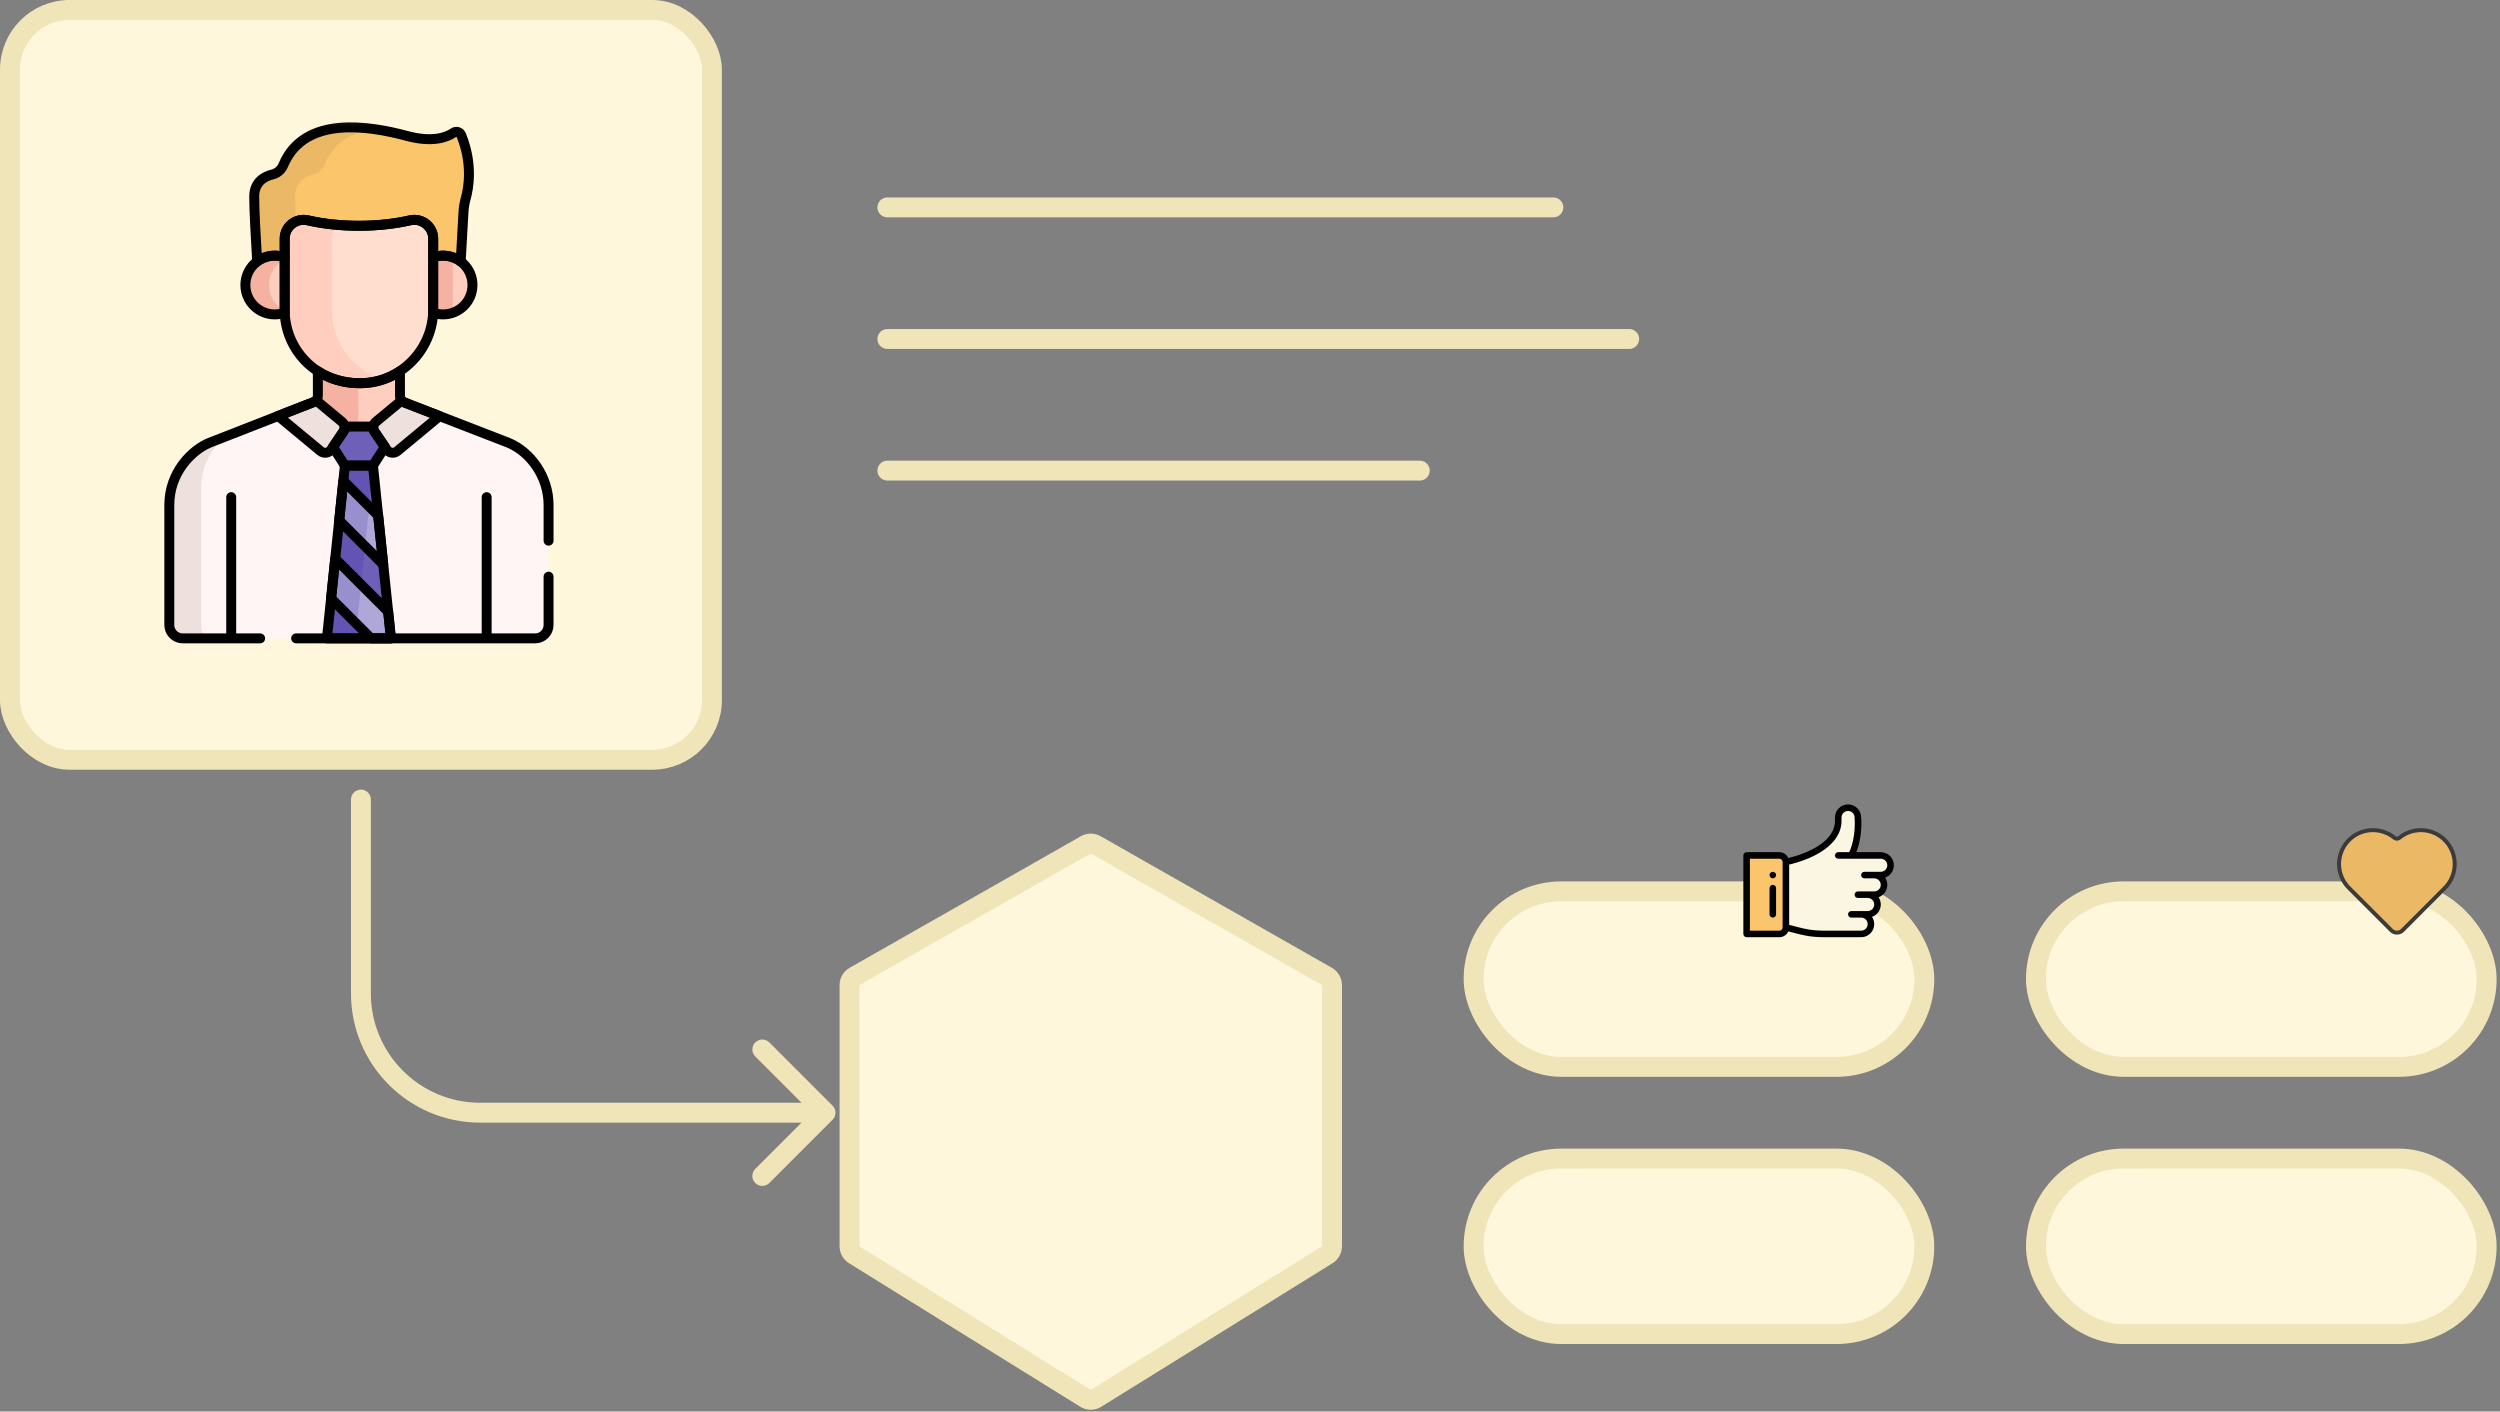 <svg xmlns="http://www.w3.org/2000/svg" width="503" height="284" viewBox="0 0 503 284" fill="none"><rect x="0" y="0" width="503" height="284" fill="#808080" stroke="none"/><rect x="2" y="2" width="141.238" height="150.867" rx="12" fill="#FEF7DC" stroke="#EFE5B9" stroke-width="4"></rect><g clip-path="url(#clip0_571_9455)"><mask id="mask0_571_9455" style="mask-type:luminance" maskUnits="userSpaceOnUse" x="19" y="24" width="107" height="106"><path d="M19.258 24.071H125.177V129.991H19.258V24.071Z" fill="white"></path></mask><g mask="url(#mask0_571_9455)"><path d="M69.885 87.444H75.051L81.667 81.578L80.883 81.289L80.779 80.566C80.561 80.304 80.431 79.972 80.43 79.615L80.426 74.707L79.401 73.98H64.568L63.907 74.685L63.907 79.606C63.907 80.034 63.762 80.337 63.561 80.561L63.747 81.513L62.918 81.809L69.885 87.444Z" fill="#FFCEBE"></path><path d="M72.083 73.98H64.568L63.907 74.685L63.907 79.606C63.907 80.034 63.762 80.337 63.561 80.561L63.748 81.513L62.918 81.809L69.885 87.444H72.083V73.98Z" fill="#F5B2A2"></path><path d="M102.251 89.085C101.631 88.845 94.218 85.974 88.393 83.718V83.718L87.573 83.754L81.668 81.578L75.051 87.444H69.885L62.918 81.809L57.645 83.687H55.916L42.096 89.085C38.643 90.506 34.02 94.977 34.02 101.612V125.747C34.02 127.234 35.224 128.439 36.711 128.439H65.733L66.265 128.094H78.053L78.613 128.439H107.636C109.122 128.439 110.327 127.234 110.327 125.747V101.612C110.327 95.898 106.669 90.903 102.251 89.085Z" fill="#FFF5F5"></path><path d="M40.459 125.954V98.302C40.459 93.645 42.737 90.056 45.289 87.838L42.096 89.085C38.643 90.506 34.02 94.977 34.02 101.612V125.748C34.02 127.234 35.224 128.439 36.711 128.439H42.116C41.143 128.033 40.459 127.074 40.459 125.954Z" fill="#EEE1DD"></path><path d="M67.662 113.131L77.54 123.086L78.053 123.058L77.067 113.578L76.73 112.872L68.593 104.632L68.203 104.715L67.402 112.407L67.662 113.131Z" fill="#6E60B8"></path><path d="M74.607 128.439L74.477 127.887L67.195 120.423L66.569 120.401L65.732 128.439H74.607Z" fill="#6E60B8"></path><path d="M69.386 97.805L75.419 103.942L76.042 103.727L74.995 93.674L74.54 93.219H69.813L69.352 93.674L69.035 96.72L69.386 97.805Z" fill="#6E60B8"></path><path d="M69.386 97.805L74.204 102.706L75.07 94.391L74.995 93.674L74.54 93.219H69.813L69.352 93.674L69.035 96.72L69.386 97.805Z" fill="#6353B2"></path><path d="M67.662 113.131L72.601 118.109L73.488 109.589L68.593 104.632L68.203 104.715L67.402 112.407L67.662 113.131Z" fill="#6353B2"></path><path d="M67.195 120.423L66.569 120.401L65.732 128.439H71.525L71.862 125.206L67.195 120.423Z" fill="#6353B2"></path><path d="M75.488 86.082L75.063 85.831H69.284L68.903 86.013L66.834 89.444L66.953 89.924L69.352 93.674H74.995L77.394 89.924V89.34L75.488 86.082Z" fill="#6E60B8"></path><path d="M77.749 90.451C78.234 91.17 79.234 91.313 79.902 90.759L88.392 83.718C84.77 82.315 81.761 81.15 81.384 81.004C81.143 80.911 80.939 80.756 80.779 80.565L75.582 84.876C75.001 85.357 74.88 86.201 75.302 86.827L77.749 90.451Z" fill="#EEE1DD"></path><path d="M64.444 90.759C65.111 91.313 66.111 91.169 66.597 90.45L69.044 86.827C69.466 86.201 69.345 85.358 68.764 84.876L63.561 80.561C63.473 80.66 63.375 80.744 63.271 80.815L55.916 83.687L64.444 90.759Z" fill="#EEE1DD"></path><path d="M66.57 120.401L74.608 128.439H78.614L78.053 123.058L67.402 112.406L66.57 120.401Z" fill="#AEA7D7"></path><path d="M72.649 117.653L67.402 112.406L66.57 120.401L71.817 125.647L72.649 117.653Z" fill="#9790CC"></path><path d="M68.203 104.715L77.067 113.579L76.042 103.727L69.035 96.72L68.203 104.715Z" fill="#AEA7D7"></path><path d="M74.281 101.967L69.035 96.72L68.203 104.715L73.45 109.961L74.281 101.967Z" fill="#9790CC"></path><path d="M92.749 27.165C92.503 26.558 91.754 26.334 91.213 26.702C89.874 27.611 87.003 28.744 81.827 27.35C74.448 25.361 61.202 23.055 56.958 33.217C56.572 34.142 55.784 34.852 54.81 35.088C53.255 35.464 51.102 36.534 51.102 39.574C51.102 42.211 51.419 47.985 51.702 52.611L52.301 53.329H58.577V46.778H85.746V53.329H91.677L92.648 52.613L93.21 42.665C93.263 41.733 93.416 40.81 93.667 39.91C94.25 37.824 95.105 32.964 92.749 27.165Z" fill="#FBC56C"></path><path d="M59.377 39.574C59.377 36.534 61.53 35.464 63.085 35.088C64.059 34.852 64.847 34.142 65.233 33.217C67.122 28.694 70.795 26.642 74.939 25.932C68.013 25.019 60.068 25.77 56.958 33.217C56.572 34.142 55.784 34.852 54.81 35.088C53.255 35.464 51.102 36.534 51.102 39.574C51.102 42.211 51.419 47.985 51.702 52.611L52.301 53.329H58.577V46.778H59.643C59.491 43.864 59.377 41.155 59.377 39.574Z" fill="#EBB865"></path><path d="M89.105 51.435C88.406 51.435 87.735 51.557 87.113 51.78L86.297 52.571V61.949L87.096 62.911C87.724 63.137 88.4 63.261 89.105 63.261C92.371 63.261 95.018 60.614 95.018 57.348C95.018 54.082 92.371 51.435 89.105 51.435Z" fill="#FFCEBE"></path><path d="M55.241 51.435C51.975 51.435 49.328 54.082 49.328 57.348C49.328 60.614 51.975 63.261 55.241 63.261C55.945 63.261 56.62 63.138 57.246 62.912L58.576 61.535V52.555L57.233 51.78C56.611 51.557 55.94 51.435 55.241 51.435Z" fill="#FFCEBE"></path><path d="M91.107 51.783C90.482 51.558 89.808 51.435 89.105 51.435C88.406 51.435 87.735 51.557 87.113 51.78L86.297 52.571V61.949L87.096 62.911C87.724 63.138 88.4 63.261 89.105 63.261C89.808 63.261 90.482 63.138 91.107 62.913V51.783Z" fill="#F5B2A2"></path><path d="M54.138 57.348C54.138 54.966 55.547 52.915 57.577 51.978L57.233 51.78C56.611 51.557 55.94 51.435 55.241 51.435C51.975 51.435 49.328 54.083 49.328 57.348C49.328 60.614 51.975 63.261 55.241 63.261C55.945 63.261 56.62 63.138 57.246 62.912L57.477 62.673C55.501 61.716 54.138 59.691 54.138 57.348Z" fill="#F5B2A2"></path><path d="M82.452 44.329C79.404 45.029 75.901 45.427 72.173 45.427C70.515 45.427 68.905 45.344 67.356 45.195C66.813 45.861 66.478 46.71 66.478 47.657V62.429C66.478 68.576 70.216 74.304 76.272 76.569C82.503 74.828 87.113 69.028 87.113 62.269V48.033C87.113 45.586 84.838 43.781 82.452 44.329Z" fill="#FFDECF"></path><path d="M66.781 62.379V48.033C66.781 46.92 67.253 45.941 67.99 45.255C65.821 45.075 63.77 44.76 61.893 44.329C59.508 43.781 57.232 45.586 57.232 48.033V62.379C57.232 70.07 63.254 77.095 72.365 77.105C73.976 77.107 75.528 76.839 76.983 76.35C70.695 74.341 66.781 68.577 66.781 62.379Z" fill="#FFCEBE"></path><path d="M72.217 45.427C68.49 45.427 64.986 45.029 61.938 44.329C59.553 43.781 57.277 45.586 57.277 48.033V62.379C57.277 70.07 63.299 77.095 72.41 77.105C80.52 77.115 87.157 70.38 87.157 62.269V48.033C87.157 45.586 84.882 43.781 82.496 44.329C79.448 45.029 75.945 45.427 72.217 45.427Z" stroke="black" stroke-width="2" stroke-miterlimit="10" stroke-linecap="round" stroke-linejoin="round"></path><path d="M55.285 51.435C55.984 51.435 56.655 51.557 57.277 51.78V48.033C57.277 45.586 59.553 43.781 61.938 44.329C64.986 45.028 68.489 45.427 72.217 45.427C75.945 45.427 79.448 45.028 82.496 44.329C84.881 43.781 87.157 45.586 87.157 48.033V51.78C87.779 51.557 88.45 51.435 89.149 51.435C90.478 51.435 91.704 51.873 92.691 52.613L93.253 42.666C93.306 41.733 93.459 40.81 93.71 39.91C94.293 37.824 95.148 32.964 92.792 27.165C92.546 26.558 91.797 26.334 91.256 26.702C89.918 27.611 87.046 28.744 81.87 27.349C74.492 25.361 61.245 23.055 57.001 33.217C56.615 34.142 55.828 34.852 54.853 35.088C53.298 35.464 51.145 36.534 51.145 39.574C51.145 42.21 51.462 47.985 51.745 52.611C52.732 51.873 53.957 51.435 55.285 51.435Z" stroke="black" stroke-width="2" stroke-miterlimit="10" stroke-linecap="round" stroke-linejoin="round"></path><path d="M89.149 51.435C88.45 51.435 87.779 51.557 87.157 51.78V62.269C87.157 62.484 87.15 62.698 87.141 62.911C87.768 63.137 88.444 63.261 89.149 63.261C92.415 63.261 95.062 60.614 95.062 57.348C95.062 54.082 92.415 51.435 89.149 51.435Z" stroke="black" stroke-width="2" stroke-miterlimit="10" stroke-linecap="round" stroke-linejoin="round"></path><path d="M57.277 62.379V51.78C56.654 51.557 55.984 51.435 55.284 51.435C52.019 51.435 49.371 54.083 49.371 57.348C49.371 60.614 52.019 63.261 55.284 63.261C55.988 63.261 56.663 63.138 57.29 62.912C57.283 62.734 57.277 62.557 57.277 62.379Z" stroke="black" stroke-width="2" stroke-miterlimit="10" stroke-linecap="round" stroke-linejoin="round"></path><path d="M97.916 128.025V100.027" stroke="black" stroke-width="2" stroke-miterlimit="10" stroke-linecap="round" stroke-linejoin="round"></path><path d="M46.52 100.027V128.025" stroke="black" stroke-width="2" stroke-miterlimit="10" stroke-linecap="round" stroke-linejoin="round"></path><path d="M77.794 90.451C78.279 91.17 79.279 91.313 79.947 90.759L88.437 83.718C84.815 82.315 81.806 81.15 81.429 81.004C81.188 80.911 80.984 80.756 80.824 80.566L75.626 84.876C75.046 85.358 74.925 86.202 75.347 86.827L77.794 90.451Z" stroke="black" stroke-width="2" stroke-miterlimit="10" stroke-linecap="round" stroke-linejoin="round"></path><path d="M64.489 90.759C65.156 91.313 66.156 91.17 66.642 90.451L69.089 86.827C69.511 86.201 69.39 85.358 68.809 84.876L63.606 80.561C63.518 80.66 63.42 80.744 63.316 80.815L55.961 83.687L64.489 90.759Z" stroke="black" stroke-width="2" stroke-miterlimit="10" stroke-linecap="round" stroke-linejoin="round"></path><path d="M75.039 93.674H69.396L65.777 128.439H78.657L75.039 93.674Z" stroke="black" stroke-width="2" stroke-miterlimit="10" stroke-linecap="round" stroke-linejoin="round"></path><path d="M66.613 120.401L74.651 128.439H78.657L78.097 123.058L67.445 112.406L66.613 120.401Z" stroke="black" stroke-width="2" stroke-miterlimit="10" stroke-linecap="round" stroke-linejoin="round"></path><path d="M68.246 104.715L77.11 113.579L76.085 103.727L69.078 96.72L68.246 104.715Z" stroke="black" stroke-width="2" stroke-miterlimit="10" stroke-linecap="round" stroke-linejoin="round"></path><path d="M75.346 86.827C75.141 86.524 75.065 86.171 75.106 85.831H69.327C69.368 86.171 69.291 86.524 69.087 86.827L66.996 89.924L69.395 93.674H75.038L77.437 89.924L75.346 86.827Z" stroke="black" stroke-width="2" stroke-miterlimit="10" stroke-linecap="round" stroke-linejoin="round"></path><path d="M59.58 128.439H107.679C109.166 128.439 110.37 127.234 110.37 125.748V116.027" stroke="black" stroke-width="2" stroke-miterlimit="10" stroke-linecap="round" stroke-linejoin="round"></path><path d="M110.372 108.786V101.612C110.372 95.898 106.714 90.903 102.296 89.085C101.291 88.696 82.412 81.384 81.43 81.004C80.857 80.783 80.477 80.232 80.475 79.615L80.471 74.707C78.158 76.221 75.397 77.105 72.431 77.105C69.162 77.105 66.292 76.198 63.952 74.685L63.952 79.606C63.952 80.221 63.656 80.584 63.316 80.815L42.141 89.085C38.688 90.506 34.065 94.977 34.065 101.612V125.748C34.065 127.234 35.269 128.439 36.756 128.439H52.341" stroke="black" stroke-width="2" stroke-miterlimit="10" stroke-linecap="round" stroke-linejoin="round"></path></g></g><path d="M178.539 41.726H312.543" stroke="#EFE5B9" stroke-width="4" stroke-linecap="round"></path><path d="M178.539 68.207H327.789" stroke="#EFE5B9" stroke-width="4" stroke-linecap="round"></path><path d="M178.539 94.685H285.662" stroke="#EFE5B9" stroke-width="4" stroke-linecap="round"></path><rect x="296.488" y="179.336" width="90.686" height="35.319" rx="17.659" fill="#FEF7DC" stroke="#EFE5B9" stroke-width="4"></rect><rect x="409.631" y="179.336" width="90.686" height="35.319" rx="17.659" fill="#FEF7DC" stroke="#EFE5B9" stroke-width="4"></rect><rect x="409.631" y="233.098" width="90.686" height="35.319" rx="17.659" fill="#FEF7DC" stroke="#EFE5B9" stroke-width="4"></rect><rect x="296.488" y="233.098" width="90.686" height="35.319" rx="17.659" fill="#FEF7DC" stroke="#EFE5B9" stroke-width="4"></rect><g clip-path="url(#clip1_571_9455)"><path d="M377.093 176.062C378.183 176.062 379.067 176.947 379.067 178.037C379.067 179.127 378.183 180.012 377.093 180.012H376.237L376.224 180.064C377.099 180.266 377.751 181.05 377.751 181.987C377.751 183.077 376.866 183.961 375.776 183.961H374.46C375.55 183.961 376.434 184.845 376.434 185.936C376.434 187.027 375.55 187.911 374.46 187.911C373.675 187.911 368.129 187.911 367.381 187.911C363.776 187.911 362.818 187.468 359.32 186.594V173.43C359.39 173.375 369.852 171.463 369.852 165.136V164.478C369.852 163.387 370.736 162.503 371.827 162.503C372.916 162.503 373.8 163.385 373.802 164.474C373.815 164.474 374.227 168.63 372.485 172.113H378.409C379.5 172.113 380.384 172.997 380.384 174.088C380.384 175.178 379.499 176.062 378.409 176.062H377.093Z" fill="#FBF6E1"></path><path d="M359.321 173.43V186.594C359.321 187.322 358.732 187.911 358.004 187.911H351.422V172.113H358.004C358.732 172.113 359.321 172.702 359.321 173.43Z" fill="#FBC56C"></path><path d="M356.688 175.404C356.324 175.404 356.029 175.699 356.029 176.062C356.029 176.426 356.324 176.721 356.688 176.721C357.051 176.721 357.346 176.426 357.346 176.062C357.346 175.699 357.051 175.404 356.688 175.404Z" fill="black"></path><path d="M378.41 171.455H373.496C374.256 169.506 374.564 167.213 374.505 165.171C374.494 164.781 374.479 164.556 374.459 164.414C374.424 162.992 373.257 161.845 371.827 161.845C370.375 161.845 369.194 163.026 369.194 164.478V165.136C369.194 169.299 363.848 171.638 359.814 172.641C359.509 171.944 358.813 171.455 358.004 171.455H351.422C351.058 171.455 350.764 171.75 350.764 172.113V187.911C350.764 188.274 351.058 188.569 351.422 188.569H358.004C358.807 188.569 359.5 188.087 359.808 187.397C360.142 187.482 360.452 187.563 360.738 187.638C363.037 188.238 364.303 188.569 367.381 188.569H374.46C375.912 188.569 377.093 187.388 377.093 185.936C377.093 185.395 376.929 184.891 376.647 184.472C377.664 184.117 378.41 183.145 378.41 181.987C378.41 181.447 378.249 180.942 377.969 180.521C378.981 180.165 379.726 179.196 379.726 178.037C379.726 177.496 379.562 176.992 379.28 176.573C380.297 176.218 381.043 175.246 381.043 174.088C381.043 172.636 379.861 171.455 378.41 171.455ZM358.663 186.594C358.663 186.957 358.367 187.252 358.004 187.252H352.08V172.771H358.004C358.367 172.771 358.663 173.067 358.663 173.43V186.594ZM378.41 175.404C376.998 175.404 376.661 175.404 375.118 175.404C374.755 175.404 374.46 175.699 374.46 176.062C374.46 176.426 374.755 176.721 375.118 176.721H377.093C377.819 176.721 378.41 177.311 378.41 178.037C378.41 178.764 377.82 179.354 377.093 179.354H373.802C373.438 179.354 373.144 179.648 373.144 180.012C373.144 180.375 373.438 180.67 373.802 180.67H375.777C376.494 180.67 377.093 181.243 377.093 181.987C377.093 182.714 376.504 183.303 375.777 183.303C374.365 183.303 374.028 183.303 372.485 183.303C372.122 183.303 371.827 183.598 371.827 183.961C371.827 184.325 372.122 184.62 372.485 184.62H374.46C375.186 184.62 375.777 185.21 375.777 185.936C375.777 186.662 375.186 187.252 374.46 187.252H367.381C364.472 187.252 363.335 186.956 361.071 186.364C360.739 186.278 360.375 186.183 359.979 186.082V173.958C364.742 172.823 370.511 170.054 370.511 165.136V164.478C370.511 163.752 371.101 163.161 371.827 163.161C372.552 163.161 373.142 163.751 373.144 164.475V164.478C373.144 164.764 373.501 168.274 372.069 171.455H369.853C369.489 171.455 369.194 171.75 369.194 172.113C369.194 172.477 369.489 172.771 369.853 172.771C370.312 172.771 377.659 172.771 378.41 172.771C379.135 172.771 379.726 173.362 379.726 174.088C379.726 174.815 379.137 175.404 378.41 175.404Z" fill="black"></path><path d="M356.688 178.037C356.324 178.037 356.029 178.332 356.029 178.695V183.961C356.029 184.325 356.324 184.62 356.688 184.62C357.051 184.62 357.346 184.325 357.346 183.961V178.695C357.346 178.332 357.051 178.037 356.688 178.037Z" fill="black"></path></g><path d="M171.933 196.46C171.308 196.815 170.922 197.479 170.922 198.198V250.757C170.922 251.448 171.279 252.091 171.867 252.456L218.408 281.343C219.054 281.744 219.871 281.744 220.517 281.343L267.057 252.456C267.645 252.091 268.003 251.448 268.003 250.757V198.198C268.003 197.479 267.617 196.815 266.992 196.46L220.451 169.98C219.838 169.631 219.086 169.631 218.473 169.98L171.933 196.46Z" fill="#FEF7DC" stroke="#EFE5B9" stroke-width="4" stroke-linejoin="round"></path><path d="M74.619 160.867C74.619 159.763 73.724 158.867 72.619 158.867C71.515 158.867 70.619 159.763 70.619 160.867H74.619ZM167.515 225.29C168.296 224.509 168.296 223.243 167.515 222.462L154.787 209.734C154.006 208.953 152.74 208.953 151.959 209.734C151.178 210.515 151.178 211.781 151.959 212.562L163.272 223.876L151.959 235.19C151.178 235.971 151.178 237.237 151.959 238.018C152.74 238.799 154.006 238.799 154.787 238.018L167.515 225.29ZM70.619 160.867V199.876H74.619V160.867H70.619ZM96.619 225.876H166.101V221.876H96.619V225.876ZM70.619 199.876C70.619 214.235 82.26 225.876 96.619 225.876V221.876C84.469 221.876 74.619 212.026 74.619 199.876H70.619Z" fill="#EFE5B9"></path><path d="M493.89 173.845C493.89 172.555 493.524 171.292 492.835 170.201C492.146 169.111 491.162 168.238 489.997 167.685C488.832 167.131 487.534 166.919 486.253 167.073C484.973 167.228 483.762 167.742 482.762 168.557C482.619 168.673 482.44 168.737 482.255 168.737C482.07 168.737 481.891 168.673 481.748 168.557C480.392 167.452 478.663 166.91 476.919 167.044C475.176 167.177 473.55 167.975 472.378 169.273C471.205 170.572 470.577 172.27 470.621 174.019C470.666 175.767 471.381 177.431 472.617 178.668L481.128 187.179C481.277 187.328 481.454 187.446 481.649 187.527C481.844 187.607 482.052 187.649 482.263 187.649C482.474 187.649 482.683 187.607 482.877 187.527C483.072 187.446 483.249 187.328 483.398 187.179L491.909 178.668L491.901 178.66C492.532 178.027 493.033 177.277 493.375 176.45C493.716 175.624 493.891 174.739 493.89 173.845Z" fill="#EBB865"></path><path d="M492.181 168.733C490.914 167.471 489.225 166.723 487.439 166.632C485.652 166.542 483.896 167.117 482.509 168.246C482.437 168.304 482.347 168.336 482.255 168.336C482.163 168.336 482.073 168.304 482.001 168.246C480.712 167.197 479.102 166.624 477.44 166.623H477.435C476.007 166.625 474.611 167.049 473.425 167.843C472.238 168.637 471.313 169.765 470.767 171.084C470.221 172.404 470.079 173.855 470.358 175.255C470.637 176.656 471.324 177.942 472.334 178.952L480.845 187.463C481.031 187.649 481.252 187.797 481.496 187.898C481.739 187.998 482 188.05 482.263 188.05C482.527 188.05 482.788 187.998 483.031 187.898C483.274 187.797 483.496 187.649 483.682 187.463C483.682 187.463 492.238 178.9 492.255 178.871C493.574 177.509 494.305 175.683 494.291 173.787C494.277 171.891 493.52 170.076 492.181 168.733ZM491.616 178.376L483.114 186.895C482.889 187.121 482.583 187.248 482.263 187.248C481.944 187.248 481.638 187.121 481.412 186.895L472.901 178.384C472.001 177.488 471.387 176.344 471.138 175.099C470.888 173.853 471.015 172.561 471.5 171.388C471.986 170.214 472.809 169.21 473.866 168.505C474.922 167.8 476.165 167.424 477.435 167.426H477.44C478.917 167.427 480.348 167.936 481.494 168.868C481.709 169.042 481.978 169.137 482.255 169.137C482.532 169.137 482.8 169.042 483.015 168.868C484.291 167.829 485.916 167.319 487.557 167.444C489.197 167.569 490.727 168.319 491.83 169.539C492.934 170.758 493.527 172.356 493.487 174C493.447 175.645 492.777 177.211 491.616 178.376L491.616 178.376Z" fill="#3B3B3B"></path><defs><clipPath id="clip0_571_9455"><rect width="105.92" height="105.92" fill="white" transform="translate(19.258 24.071)"></rect></clipPath><clipPath id="clip1_571_9455"><rect width="33.702" height="33.702" fill="white" transform="translate(349.053 154.867)"></rect></clipPath></defs></svg>
